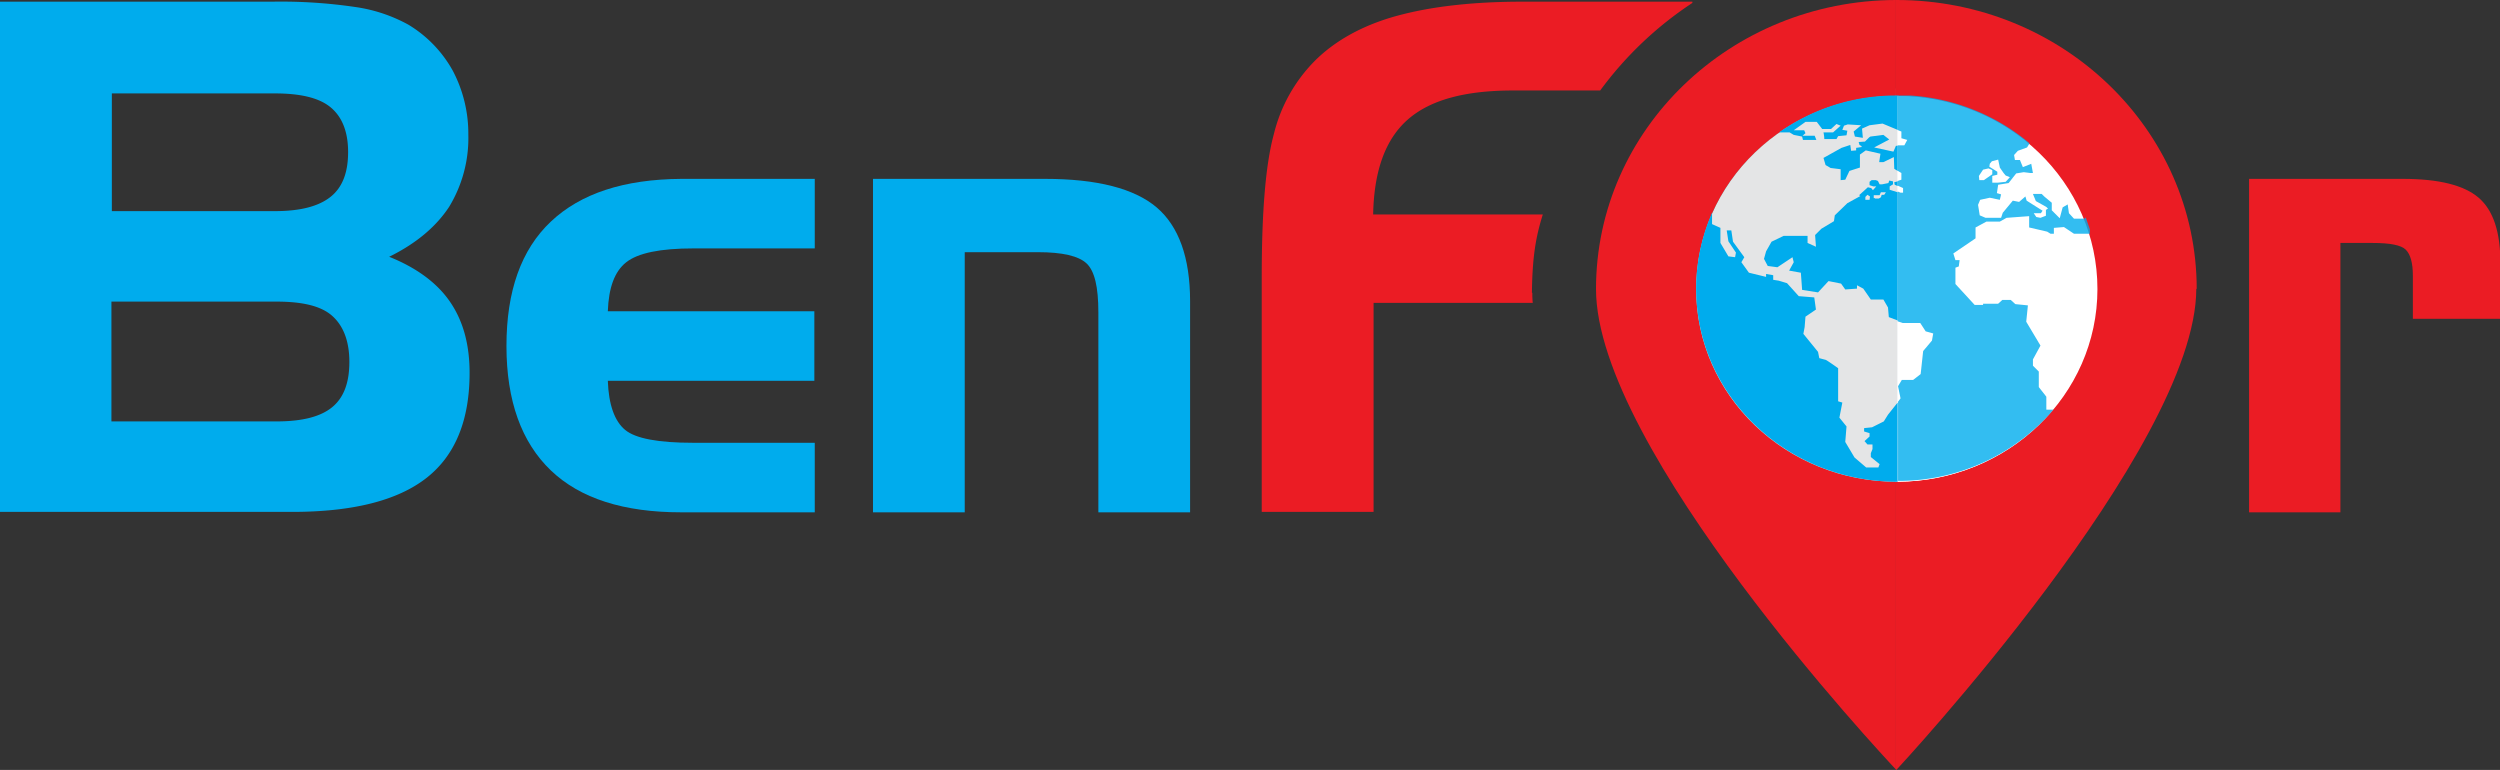<?xml version="1.0" encoding="UTF-8"?> <svg xmlns="http://www.w3.org/2000/svg" xmlns:xlink="http://www.w3.org/1999/xlink" id="Laag_1" data-name="Laag 1" width="596.8" height="183.8" viewBox="0 0 596.8 183.8"><rect x="0" y="0" width="596.8" height="183.8" fill="#333333" stroke="none"/><defs><style> .cls-1 { fill: none; } .cls-2 { fill: #fff; } .cls-3 { fill: #eb1c24; } .cls-4 { fill: #e4e5e6; } .cls-5 { opacity: 0.8; } .cls-6 { clip-path: url(#clip-path); } .cls-7 { fill: #00aced; } .cls-8 { fill: #004346; } </style><clipPath id="clip-path" transform="translate(-121 -307.7)"><rect class="cls-1" x="574" y="330.5" width="45.9" height="92.28"></rect></clipPath></defs><title>logo-benfor-2</title><path class="cls-2" d="M622.1,375.9c0-25.9-21.7-46.9-48.6-47.1V423c26.9-.2,48.6-21.2,48.6-47.1" transform="translate(-121 -307.7)"></path><path class="cls-3" d="M525.9,376.7c0-25.4,21.3-45.9,47.7-46v-23c-39.5.1-71.6,30.9-71.6,69S570.4,488,573.6,491.4V422.6c-26.4-.1-47.7-20.6-47.7-46" transform="translate(-121 -307.7)"></path><path class="cls-3" d="M645.4,376.7c0-38.1-32.1-69-71.7-69h-.1v23h.1c26.4,0,47.8,20.6,47.8,46s-21.4,46-47.8,46h-.1v68.9s71.7-76.9,71.7-115" transform="translate(-121 -307.7)"></path><path class="cls-4" d="M573.8,330.6c-26.4,0-47.9,20.6-47.9,46.1s21.5,46,47.9,46h.2V330.6h-.2" transform="translate(-121 -307.7)"></path><path class="cls-2" d="M621.7,376.7c0-25.4-21.3-46-47.7-46.1v92.1c26.4-.1,47.7-20.7,47.7-46" transform="translate(-121 -307.7)"></path><g class="cls-5"><g class="cls-6"><path class="cls-7" d="M618.6,359.9h-2.5l-1.2-1.3-.3-2.1-1.2.7-.7,2.6-1.9-1.9v-1.8l-1.8-1.5-.6-.6h-2.1l.7,1.7,2.5,1.4.4.4-.5.3v1.4l-1.3.5-1-.2-.6-.9h1.7l.4-.6-3.8-2.4-.3-1-1.5,1.3-1.5-.3-2.4,2.9-.4,1.2h-3.7l-1.4-.6-.4-2.5.5-1.2,2.3-.5,2.4.5.3-1.3-1-.3.3-2,2.5-.4,1.8-2.3,1.8-.3,1.6.2h.6l-.4-2.2-2,.8-.7-1.7H602l-.2-1.2.9-1,2.2-.8.6-1a49.1,49.1,0,0,0-31.6-11.5v8.3l1,.4v1.6l1.4.4-.7,1.3h-1.7v6l1,.6v1.6l-.9.3v1.1l1.3.6v1.1h-.6l-.7-.3v31l1.2.4h4.2l1.3,2,1.8.5-.3,1.7-2.1,2.5-.6,5.5-1.8,1.4H575l-.9,1.5h0l.6,2.9-.6.8v18.9a48.7,48.7,0,0,0,37.1-17h-1.7v-3.1l-1.8-2.3v-3.7l-1.4-1.4v-1.5l1.8-3.3-3.4-5.7.4-3.9-3-.3-1.1-1h-2l-1,.9h-3.6v.3h-2l-4.6-5v-3.9l.8-.3.2-1.5h-1l-.5-1.6,5.3-3.6v-2.6l2.6-1.4h3.2l1.6-.9,5.4-.4v2.7l4.3,1,.8.5h.8v-1.4l2.4-.2,2.4,1.6h3.8l.3-.2-1.3-3.7M596,346.8l.5-.6,1.5-.4.4,1.9.9,1.3.5.6,1,.4-1,1.1-1.8.2h-1.4v-1.6l1.2-.3v-.7l-1.1-.7-.8-.5Zm-2.6,2.9,1-1.5,1.3-.3.9.4v1l-2,1.4h-1.1Z" transform="translate(-121 -307.7)"></path></g></g><polygon class="cls-8" points="453 92.4 453 92.4 453 92.4 453 92.4"></polygon><path class="cls-7" d="M571.7,406.7l-1,1.6-2.8,1.4-1.9.2v.8l1.3.4v.8l-1.2,1.1.7.8H568v1.1l-.4,1v.9l2.1,1.7-.3.8h-2.9l-2.8-2.4-2.2-3.7.3-3.7-1.7-2.1.7-3.6-1-.3v-7.9s-2.8-2-3-2l-1.5-.4-.3-1.5-3.5-4.3.3-1.6.2-2.5,2.5-1.7-.4-2.9-3.7-.3-2.8-3.1-2-.6-1.3-.2v-1.1l-1.7-.3v.7l-4.1-1-1.8-2.5.7-1.2-2.7-3.7-.4-2.7h-1.1l.4,2.6,1.8,2.7-.2,1.1-1.6-.2-1.9-3.2v-3.6l-2-.9v-2.7a45.2,45.2,0,0,0-3.8,18.1c0,25.4,21.5,46.1,48,46.1h.1V403.8Z" transform="translate(-121 -307.7)"></path><path class="cls-7" d="M572.1,353v-.8h0l.8-.5V351l-.9-.2-.2.6-1.5.3h-.6l-.4-.8-.5-.2h-1l-.5.4v.8l.9.3h.7l-.8.9-.4-.5-.8-.2-2.1,1.9.3.2-3.1,1.7-3,2.9-.2,1.4-3,1.8-1.5,1.5.2,2.8-2-.9v-1.7h-5.7l-2.9,1.4-1.3,2.3-.5,1.8.9,1.7,2.3.3,3.6-2.4.3,1.2-1.1,2,2.8.5.3,4.1,3.8.6,2.5-2.7,3,.6,1,1.4,2.8-.2v-.8l1.5.8,1.8,2.6h3l1.1,1.9.2,2.3,2.1.8V353.6Zm-4.8,2.4h-1v-.7l.5-.5.6.4Zm3.5-1.2h-.6l-.2.6-.5.3h-.9V355h-.3v-.7h1.4l.3-.7h1.2Z" transform="translate(-121 -307.7)"></path><path class="cls-7" d="M573.9,330.5a48.3,48.3,0,0,0-28.2,8.8h2.5l1,.6,2,.4.2.8h3.2l-.4-1h-2.9l.7-.6-.3-.7h-2.5l2.8-2h2.7l1.3,1.7h2.1l1.3-1.2,1,.4-1.8,1.6h-2.3a8.8,8.8,0,0,1,.2,1.6h2.9l.4-.7,2-.2.2-1.1-1.2-.2.4-1,.9-.3,3.2.2-1.8,1.5.3,1.2,1.9.3-.2-2.2,1.8-.8,3.1-.4,3.6,1.5v-8.3h-.1" transform="translate(-121 -307.7)"></path><polygon class="cls-7" points="452.6 34.8 452 36.2 447.4 35.2 451 33.3 449.6 32.2 446.5 32.6 446.2 32.8 446.2 32.8 446.1 32.9 445.2 33.8 443.7 33.9 443.9 34.6 444.4 34.9 444.4 35.1 443.1 35.3 443.1 35.9 441.9 36 441.7 34.6 439.6 35.3 435.3 37.7 435.8 39.4 437 40.1 439.4 40.4 439.4 43 440.5 42.9 441.5 40.8 444 40 444 36.9 445.4 35.9 448.9 36.7 448.6 38.7 449.6 38.7 452.1 37.5 452.2 40.3 453 40.8 453 34.8 452.6 34.8"></polygon><polygon class="cls-7" points="452.2 43.5 452.3 44.1 453 44.4 453 43.3 452.2 43.5"></polygon><path class="cls-7" d="M190.7,429.9H121V308.1h65a121.5,121.5,0,0,1,20,1.3,37,37,0,0,1,12.5,4.2,29.5,29.5,0,0,1,10.6,11,32.2,32.2,0,0,1,3.7,15.2,31.6,31.6,0,0,1-4.6,17.3c-3.1,4.7-7.8,8.7-14.3,11.9,6.5,2.6,11.4,6.2,14.5,10.7s4.7,10.1,4.7,17c0,11.3-3.4,19.7-10.3,25.1s-17.6,8.1-32.1,8.1m-43-99.9v28.1h38.9c6,0,10.4-1.1,13.3-3.4s4.2-5.9,4.2-10.7-1.4-8.4-4.2-10.7-7.3-3.3-13.3-3.3ZM187,408.3c6.1,0,10.5-1.1,13.3-3.4s4.1-5.9,4.1-10.8-1.4-8.6-4.1-11-7.2-3.4-13.3-3.4H147.6v28.6Z" transform="translate(-121 -307.7)"></path><path class="cls-7" d="M283.6,430c-13.7,0-24.1-3.3-31.1-10s-10.6-16.6-10.6-29.7,3.5-23,10.6-29.7,17.4-10.1,31.1-10.2h31.9V367h-29c-7.9,0-13.2,1.1-16,3.3s-4.2,6.1-4.4,11.7h49.3v16.6H266.1c.2,5.7,1.6,9.6,4.1,11.7s8,3.1,16.2,3.1h29.1V430Z" transform="translate(-121 -307.7)"></path><path class="cls-7" d="M329.4,350.4h41.1c12.4,0,21.3,2.3,26.6,6.8s8,12,8,22.4V430H383.2V382.2c0-6-.9-9.8-2.8-11.6s-5.8-2.7-11.6-2.7H351.3V430H329.4Z" transform="translate(-121 -307.7)"></path><path class="cls-3" d="M657.9,350.4h36.7c8.6,0,14.6,1.5,18.1,4.5s5.2,8.2,5.2,15.6v13.3H697V373.5c0-3.1-.6-5.1-1.7-6.2s-3.8-1.6-7.9-1.6h-7.7V430H657.9Z" transform="translate(-121 -307.7)"></path><path class="cls-3" d="M486.7,377.6c.1-8.5.9-13.3,2.6-18.7H448.8c.2-10.4,2.9-17.9,8.2-22.6s13.6-7,25.2-7H503a85.8,85.8,0,0,1,22-20.9v-.3H484.4c-12,0-22,1.2-30,3.4s-14.5,5.8-19.3,10.5a37.4,37.4,0,0,0-10,17.7c-2,7.3-2.9,18.7-2.9,34.2v56h26.7V380h38a19.3,19.3,0,0,1-.1-2.4" transform="translate(-121 -307.7)"></path></svg> 